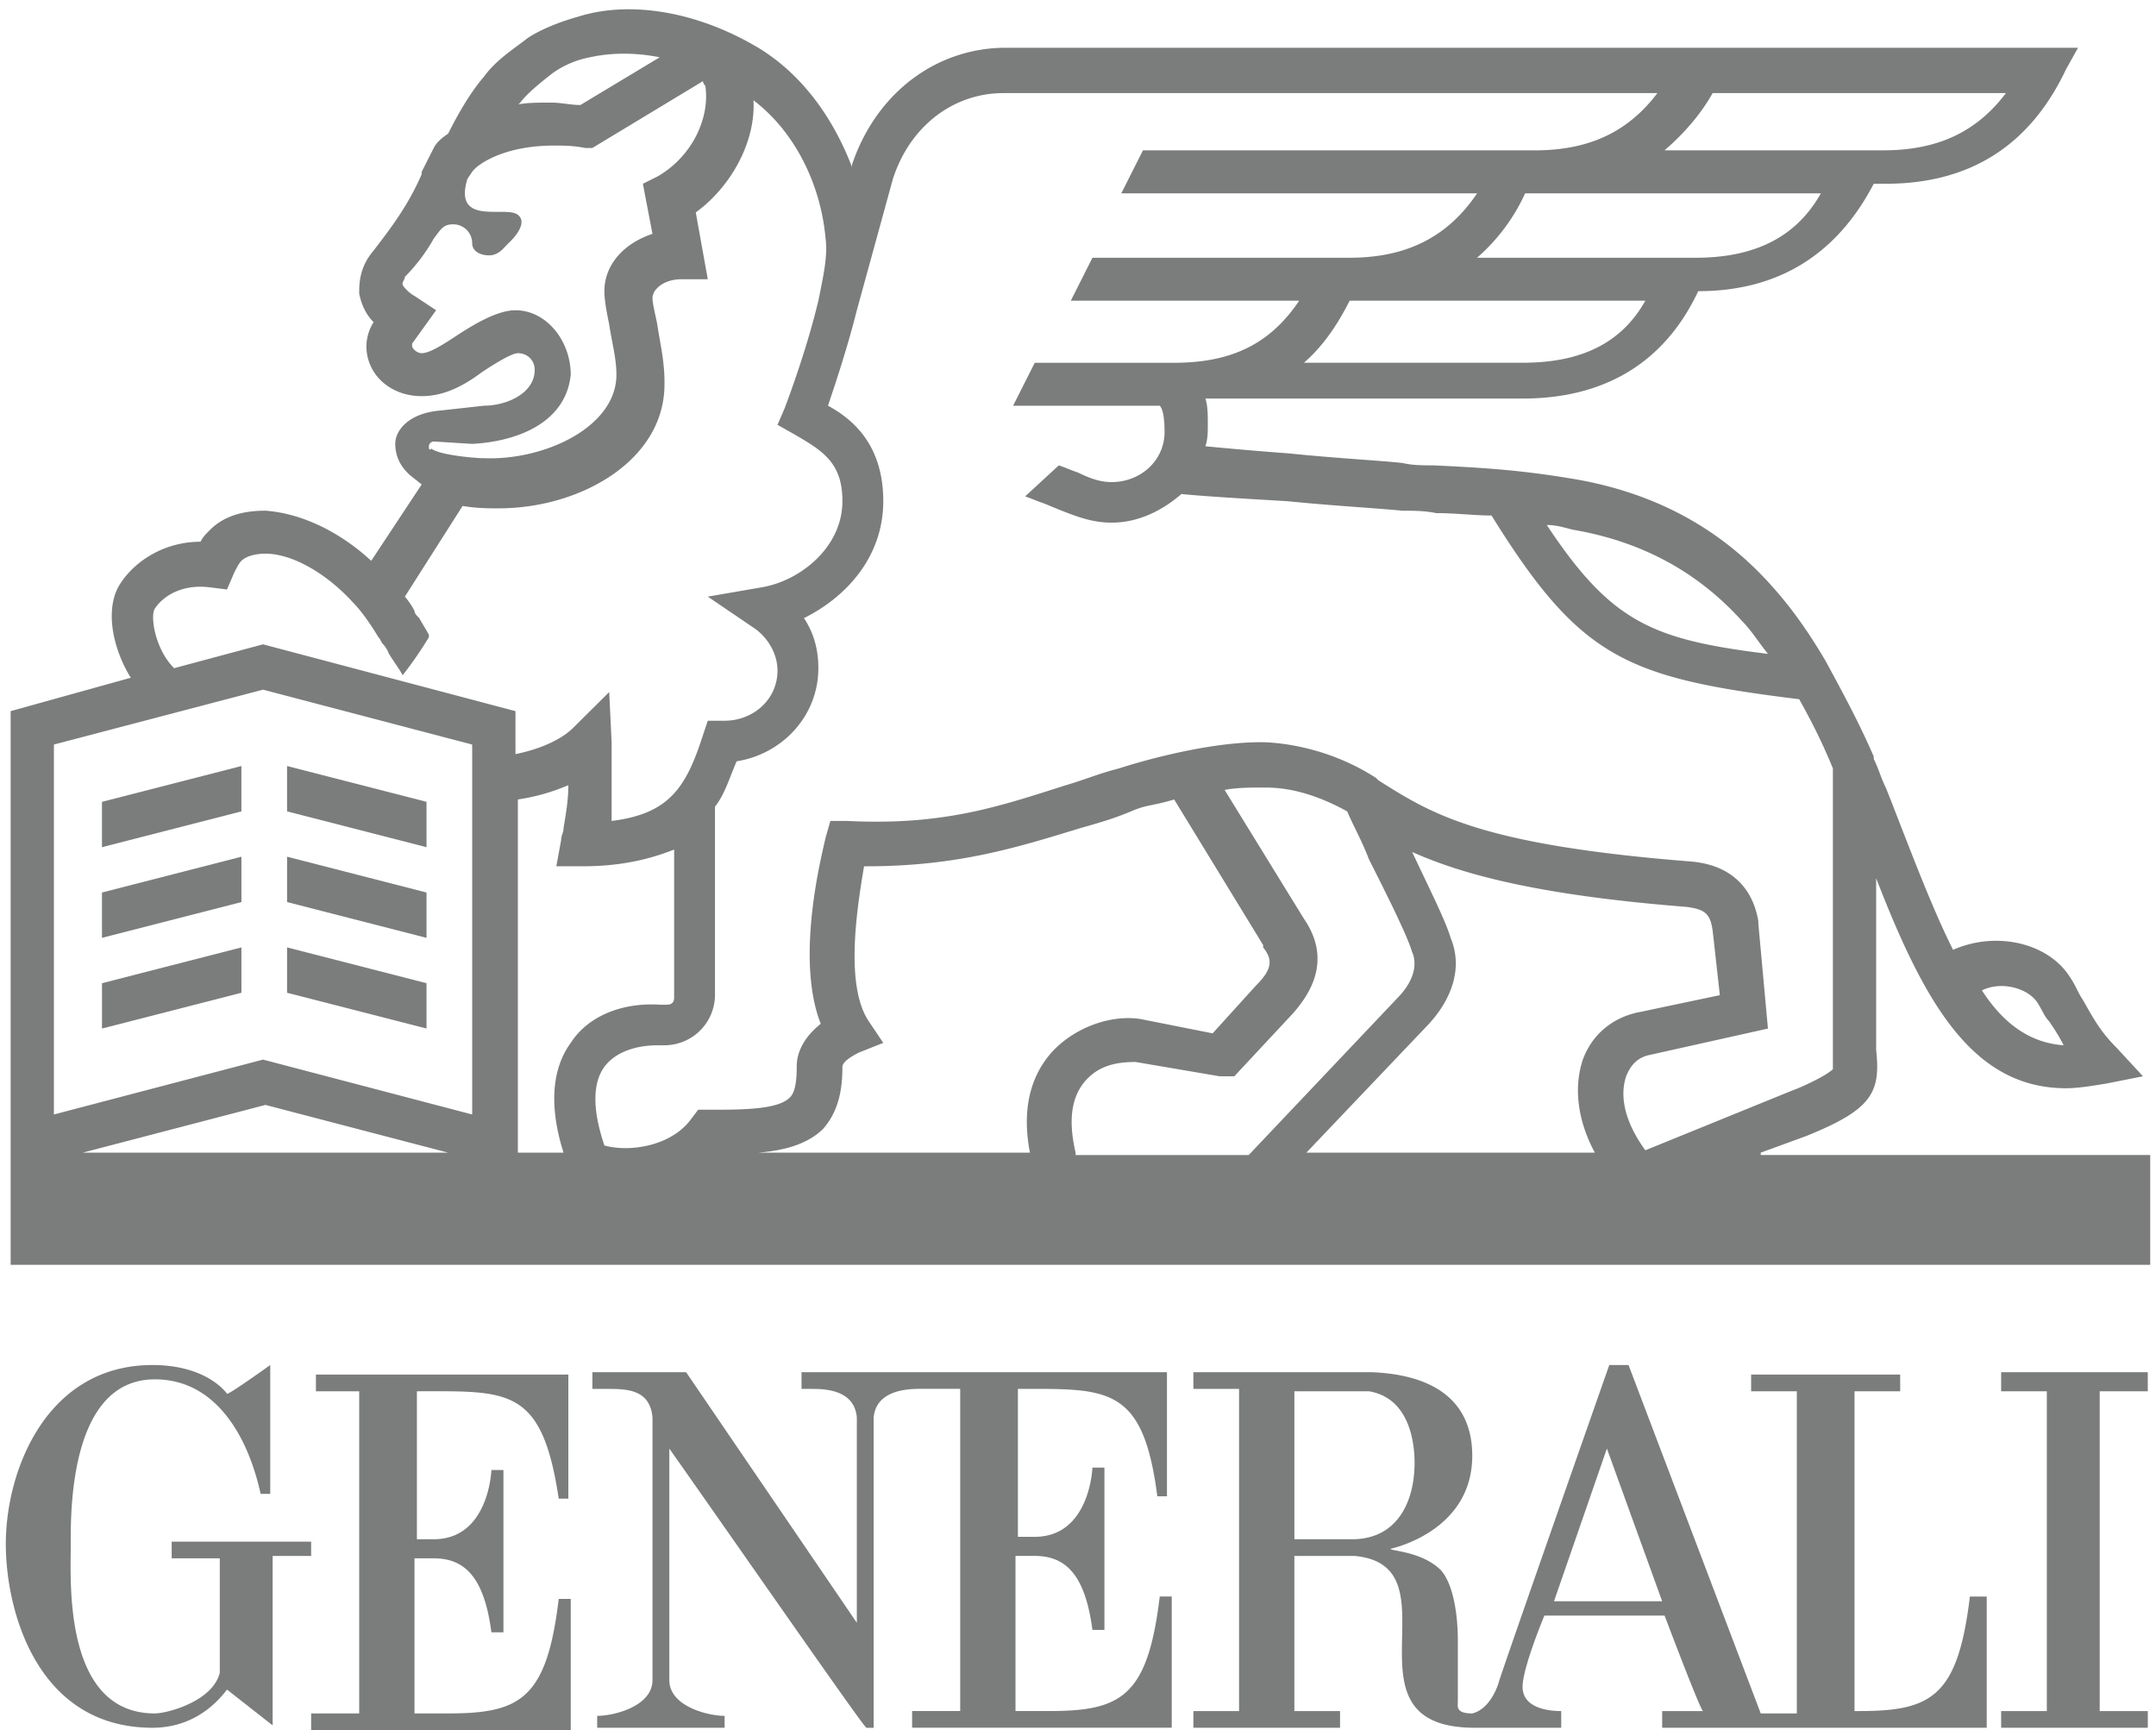 <svg width="81" height="65" fill="none" xmlns="http://www.w3.org/2000/svg"><g clip-path="url(#clip0_3114_1788)" fill="#7B7C7C"><path d="M15.663 57.738v-5.469c3.432 0 4.696-.18 5.328 4.034h.362v-4.662h-9.484v.628h1.626v12.103h-1.806V65h9.754v-4.931h-.452c-.451 3.765-1.445 4.303-4.154 4.303h-1.265v-5.827h.723c1.174 0 1.896.717 2.167 2.78h.452v-6.097h-.452s-.09 2.6-2.167 2.6h-.632v-.09zm-3.884.18H6.45v.627h1.807v4.303c-.271 1.076-1.987 1.524-2.439 1.524-3.432 0-3.161-4.93-3.161-6.275 0-1.166-.09-6.276 3.161-6.276 2.348 0 3.522 2.241 3.974 4.303h.361v-4.841s-1.626 1.165-1.626 1.076c0 0-.722-1.076-2.8-1.076-3.973 0-5.509 3.945-5.509 6.724 0 2.51 1.174 6.903 5.51 6.903 1.354 0 2.258-.717 2.8-1.434l1.715 1.345v-6.366h1.446v-.538h.09zm62.229 2.061c-.452 3.766-1.445 4.304-4.155 4.304h-.18V52.269h1.716v-.628h-5.6v.628h1.716v12.103H66.15l-4.967-13.09h-.723s-4.154 11.835-4.154 11.925c0 0-.271.986-.994 1.165-.632 0-.542-.269-.542-.448v-2.33c0-.629-.09-1.973-.632-2.6-.723-.718-1.897-.718-1.897-.808 0 0 3.071-.627 3.071-3.496 0-2.062-1.445-3.049-3.793-3.138h-6.684v.627h1.716v12.104h-1.716v.627h5.51v-.627h-1.716v-5.828h2.258c3.974.359-.723 6.455 4.515 6.455h3.252v-.627c-.18 0-1.355 0-1.445-.807-.09-.628.813-2.78.813-2.78h4.516s1.354 3.587 1.445 3.587h-1.536v.627H74.64v-4.93h-.632zm-23.212-2.151H48.63v-5.559h2.8c1.625.269 1.715 2.152 1.715 2.69 0 1.434-.632 2.869-2.348 2.869zm7.587 2.33l1.987-5.737 2.077 5.738h-4.064zM38.152 52.18c3.432 0 4.787-.179 5.328 4.035h.362v-4.662H30.113v.627h.362c.451 0 1.625 0 1.716 1.076v7.71l-6.413-9.413h-3.522v.627h.542c.722 0 1.625 0 1.716 1.076v9.862c0 .986-1.445 1.345-2.078 1.345v.448h4.787v-.448c-.632 0-2.077-.359-2.077-1.345v-8.696c2.529 3.586 7.316 10.49 7.406 10.49h.271V53.254c.09-.986 1.174-1.076 1.716-1.076h1.535v12.104h-1.806v.627h9.754v-4.93h-.451c-.452 3.765-1.445 4.303-4.155 4.303h-1.264v-5.828h.722c1.174 0 1.897.717 2.168 2.78h.451v-6.097h-.451s-.09 2.6-2.168 2.6h-.632v-5.559h-.09zm37.03-.627v.717h1.716v12.014h-1.716v.627h5.51v-.627h-1.807V52.269h1.806v-.717h-5.509zm-9.032-8.249l1.716-.627c2.439-.986 2.8-1.614 2.62-3.228v-6.455c1.806 4.662 3.612 7.89 7.135 7.89.451 0 .993-.09 1.535-.18l1.355-.269-.994-1.075c-.632-.628-.903-1.166-1.264-1.794-.18-.268-.271-.537-.452-.806-.813-1.345-2.8-1.794-4.425-1.076-.723-1.435-1.445-3.318-2.349-5.648l-.18-.449c-.18-.358-.271-.717-.452-1.076v-.09c-.542-1.255-1.174-2.42-1.806-3.586-.632-1.075-1.265-1.972-1.987-2.779-1.897-2.152-4.335-3.496-7.316-4.034-2.077-.359-3.522-.449-5.419-.538-.361 0-.813 0-1.174-.09-.813-.09-2.529-.18-4.245-.358a145.43 145.43 0 01-3.161-.27c.09-.268.09-.537.09-.806 0-.359 0-.718-.09-.987h11.922c3.07 0 5.328-1.344 6.593-4.034 3.07 0 5.238-1.435 6.593-4.035h.452c3.16 0 5.419-1.434 6.774-4.303l.451-.807H37.79c-2.619 0-4.877 1.704-5.78 4.393v.09c-.722-1.883-1.897-3.497-3.522-4.483C26.23.448 23.7 0 21.714.628c-.632.179-1.355.448-1.897.806-.451.36-1.174.807-1.625 1.435-.542.628-.994 1.434-1.355 2.152-.271.179-.452.358-.542.538l-.452.896v.09c-.542 1.255-1.264 2.152-1.806 2.869-.542.627-.542 1.255-.542 1.614.09.448.27.806.542 1.075a1.72 1.72 0 00-.271.897c0 1.076.903 1.883 2.077 1.883.813 0 1.536-.359 2.258-.897.271-.18 1.084-.717 1.355-.717.361 0 .632.269.632.627 0 .897-1.084 1.345-1.896 1.345l-1.626.18c-1.174.09-1.716.717-1.716 1.255 0 .538.27.896.451 1.076l.09.09.452.358-1.896 2.869c-1.265-1.166-2.71-1.793-3.974-1.883-.813 0-1.536.18-2.078.717-.18.18-.27.27-.361.449-1.355 0-2.439.717-2.98 1.524-.633.896-.362 2.42.36 3.586L.4 26.717v20.8h80.383v-4.124H66.15v-.09zm10.387-5.648c.18.27.27.538.451.717.181.27.362.538.542.897-1.264-.09-2.258-.807-3.07-2.062.722-.359 1.716-.09 2.077.448zM59.105 19.903c2.62.449 4.697 1.614 6.323 3.407.361.359.632.807.993 1.256-4.335-.538-5.87-1.166-8.309-4.842.361 0 .632.09.993.18zm-1.896-6.275h-8.22c.723-.628 1.265-1.435 1.717-2.332h11.109c-.903 1.614-2.439 2.332-4.606 2.332zm6.503-3.945h-8.22a7.12 7.12 0 001.807-2.42h11.11c-.904 1.613-2.44 2.42-4.697 2.42zm.632-6.186h11.019c-1.084 1.434-2.53 2.151-4.606 2.151h-8.22c.723-.627 1.355-1.345 1.807-2.151zm-44.798.358c.271-.358.723-.717 1.174-1.076a3.537 3.537 0 011.446-.627c.812-.18 1.715-.18 2.619 0l-2.98 1.793c-.362 0-.723-.09-1.085-.09-.541 0-.993 0-1.354.09.09 0 .09 0 .18-.09zm-3.432 12.91c0-.09.09-.179.18-.179l1.446.09c1.716-.09 3.522-.807 3.703-2.6 0-1.255-.903-2.42-2.077-2.42-.633 0-1.445.447-2.258.985-.542.359-.994.628-1.265.628-.18 0-.361-.18-.361-.269v-.09l.903-1.255-.813-.538c-.18-.09-.451-.358-.451-.448 0-.09.09-.18.09-.269a6.62 6.62 0 001.084-1.434c.27-.36.361-.538.722-.538a.71.71 0 01.723.717c0 .269.27.448.632.448.361 0 .542-.269.723-.448 0 0 .813-.717.36-1.076-.45-.359-2.438.448-1.896-1.345l.18-.269c.181-.269 1.175-.986 3.072-.986.361 0 .722 0 1.174.09h.27l4.155-2.51c0 .089.09.179.09.179.181 1.255-.541 2.69-1.806 3.406l-.541.27.36 1.882c-1.083.359-1.806 1.166-1.806 2.152 0 .358.09.807.181 1.255.09.628.271 1.255.271 1.883 0 1.972-2.71 3.227-4.967 3.138h-.09c-.091 0-1.536-.09-1.898-.359-.09.09-.09 0-.09-.09zM5.818 22.863c.361-.538 1.084-.896 1.987-.807l.723.09.27-.628c.09-.18.181-.358.271-.448.181-.18.542-.269.904-.269.993 0 2.257.717 3.251 1.793.361.359.723.897.993 1.345.09.09.09.18.181.269.09.09.18.269.18.269 0 .09.543.807.543.896.361-.448.722-.986.993-1.434v-.09c-.09-.179-.27-.448-.361-.627l-.09-.09s-.09-.09-.09-.18a2.787 2.787 0 00-.362-.537l2.168-3.407c.541.09.993.09 1.264.09h.09c3.071 0 6.232-1.794 6.232-4.663v-.09c0-.806-.18-1.523-.27-2.15-.09-.45-.181-.808-.181-.987 0-.359.451-.717 1.084-.717h.993l-.451-2.51c1.354-.987 2.257-2.69 2.167-4.214 1.536 1.165 2.529 3.137 2.71 5.2.09.627-.09 1.434-.271 2.33l-.09.36c-.362 1.434-.904 2.958-1.175 3.675l-.27.628.632.358c1.083.628 1.806 1.076 1.806 2.51 0 1.704-1.536 2.96-2.98 3.228l-2.078.359 1.716 1.165c.542.359.903.986.903 1.614 0 1.076-.903 1.883-1.987 1.883h-.632l-.18.538c-.633 1.972-1.265 2.958-3.433 3.227v-2.959L22.888 26l-1.355 1.345c-.451.448-1.264.807-2.167.986v-1.614l-9.484-2.51-3.341.896c-.723-.717-.904-1.972-.723-2.24zm-2.71 20.441l6.865-1.793 6.864 1.793H3.108zM17.74 41.87l-7.858-2.062-7.857 2.062V27.972l7.857-2.062 7.858 2.062V41.87zm3.703-2.69c-.723.986-.813 2.421-.271 4.124h-1.716V30.035a7.54 7.54 0 001.897-.538c0 .538-.09 1.075-.181 1.613 0 .18-.09.27-.09.449l-.181.986h.994c1.445 0 2.528-.27 3.432-.628v5.559c0 .18-.09.269-.271.269h-.271c-1.445-.09-2.71.448-3.342 1.434zm18.064.359c-.633.717-1.175 1.883-.813 3.765H28.488c1.084-.09 1.896-.358 2.438-.896.633-.717.723-1.614.723-2.331 0-.09.09-.27.632-.538l.903-.359-.542-.807c-.903-1.344-.451-4.213-.18-5.827h.09c3.432 0 5.69-.717 8.038-1.435.632-.179 1.265-.358 1.897-.627.632-.27.722-.18 1.626-.448l3.342 5.468v.09c.36.448.36.807-.271 1.435l-1.626 1.793-2.71-.538c-1.174-.18-2.529.358-3.341 1.255zm.903 3.765c-.271-1.165-.181-2.062.361-2.69.542-.627 1.264-.716 1.897-.716l3.16.538h.543l2.258-2.421c.36-.449 1.535-1.793.36-3.497l-2.98-4.841c.452-.09.994-.09 1.446-.09.451 0 1.535 0 3.16.897.181.448.542 1.076.813 1.793.633 1.255 1.446 2.869 1.626 3.496.09.18.271.807-.451 1.614l-5.69 6.007H40.41v-.09zm19.508 0H49.08l4.606-4.84c.904-.987 1.265-2.153.813-3.229-.18-.627-.813-1.882-1.445-3.227 1.806.807 4.606 1.614 10.296 2.062.723.09.904.269.994.896l.27 2.421-2.98.628c-.993.18-1.806.807-2.167 1.793-.361 1.076-.18 2.33.451 3.496zm1.175-2.868c.18-.449.451-.718.903-.807l4.425-.987-.361-3.944v-.09c-.09-.538-.452-2.062-2.529-2.242-7.948-.627-9.754-1.793-11.741-3.048l-.09-.09c-2.078-1.344-4.155-1.344-4.336-1.344-2.258 0-5.058.896-5.329.986-.722.18-1.354.448-1.987.628-2.529.806-4.606 1.524-8.219 1.344h-.632l-.18.628c-.09.448-1.174 4.483-.181 6.993-.903.717-.903 1.434-.903 1.614 0 .896-.18 1.076-.271 1.165-.452.449-1.806.449-2.98.449h-.452l-.271.358c-.723.986-2.258 1.255-3.252.986-.451-1.344-.451-2.33 0-2.958.542-.717 1.536-.807 1.987-.807h.271a1.9 1.9 0 001.897-1.883v-7.083c.361-.448.542-1.075.813-1.703 1.716-.269 3.07-1.704 3.07-3.497 0-.717-.18-1.344-.541-1.882 1.625-.807 2.98-2.331 2.98-4.393 0-2.063-1.084-3.049-2.077-3.587.27-.806.723-2.151 1.084-3.586l1.354-4.93c.633-1.973 2.258-3.228 4.155-3.228h24.567c-1.084 1.434-2.53 2.151-4.607 2.151H42.94l-.813 1.614h13.367c-1.084 1.614-2.62 2.42-4.787 2.42h-9.664l-.813 1.614h8.58c-1.084 1.614-2.529 2.332-4.696 2.332h-5.239l-.813 1.613h5.51c.09.09.18.359.18.987 0 1.075-.903 1.882-1.987 1.882-.36 0-.722-.09-1.264-.358-.271-.09-.452-.18-.722-.27l-1.265 1.166c.271.09.452.18.723.27 1.083.448 1.716.716 2.528.716.994 0 1.897-.448 2.62-1.075.903.09 2.438.179 3.974.269 1.806.179 3.432.268 4.335.358.452 0 .813 0 1.264.09.723 0 1.445.09 2.078.09 3.341 5.379 5.058 6.096 11.56 6.903.452.807.904 1.703 1.265 2.6v11.297c-.271.269-1.265.717-1.536.806l-5.509 2.242c-.723-.986-.993-1.973-.722-2.78z"/><path d="M10.786 30.483l5.238 1.345v-1.704l-5.239-1.345v1.704zm-1.717-1.704l-5.238 1.345v1.704l5.238-1.345v-1.704zm0 3.407l-5.238 1.345v1.703L9.07 33.89v-1.704zm1.716 1.704l5.239 1.344v-1.703l-5.239-1.345v1.704zm0 3.407l5.239 1.344v-1.703l-5.239-1.345v1.703zM9.07 35.593l-5.238 1.345v1.703l5.238-1.344v-1.704z"/></g><defs><clipPath id="clip0_3114_1788"><path fill="#fff" d="M0 0h81v65H0z"/></clipPath></defs></svg>